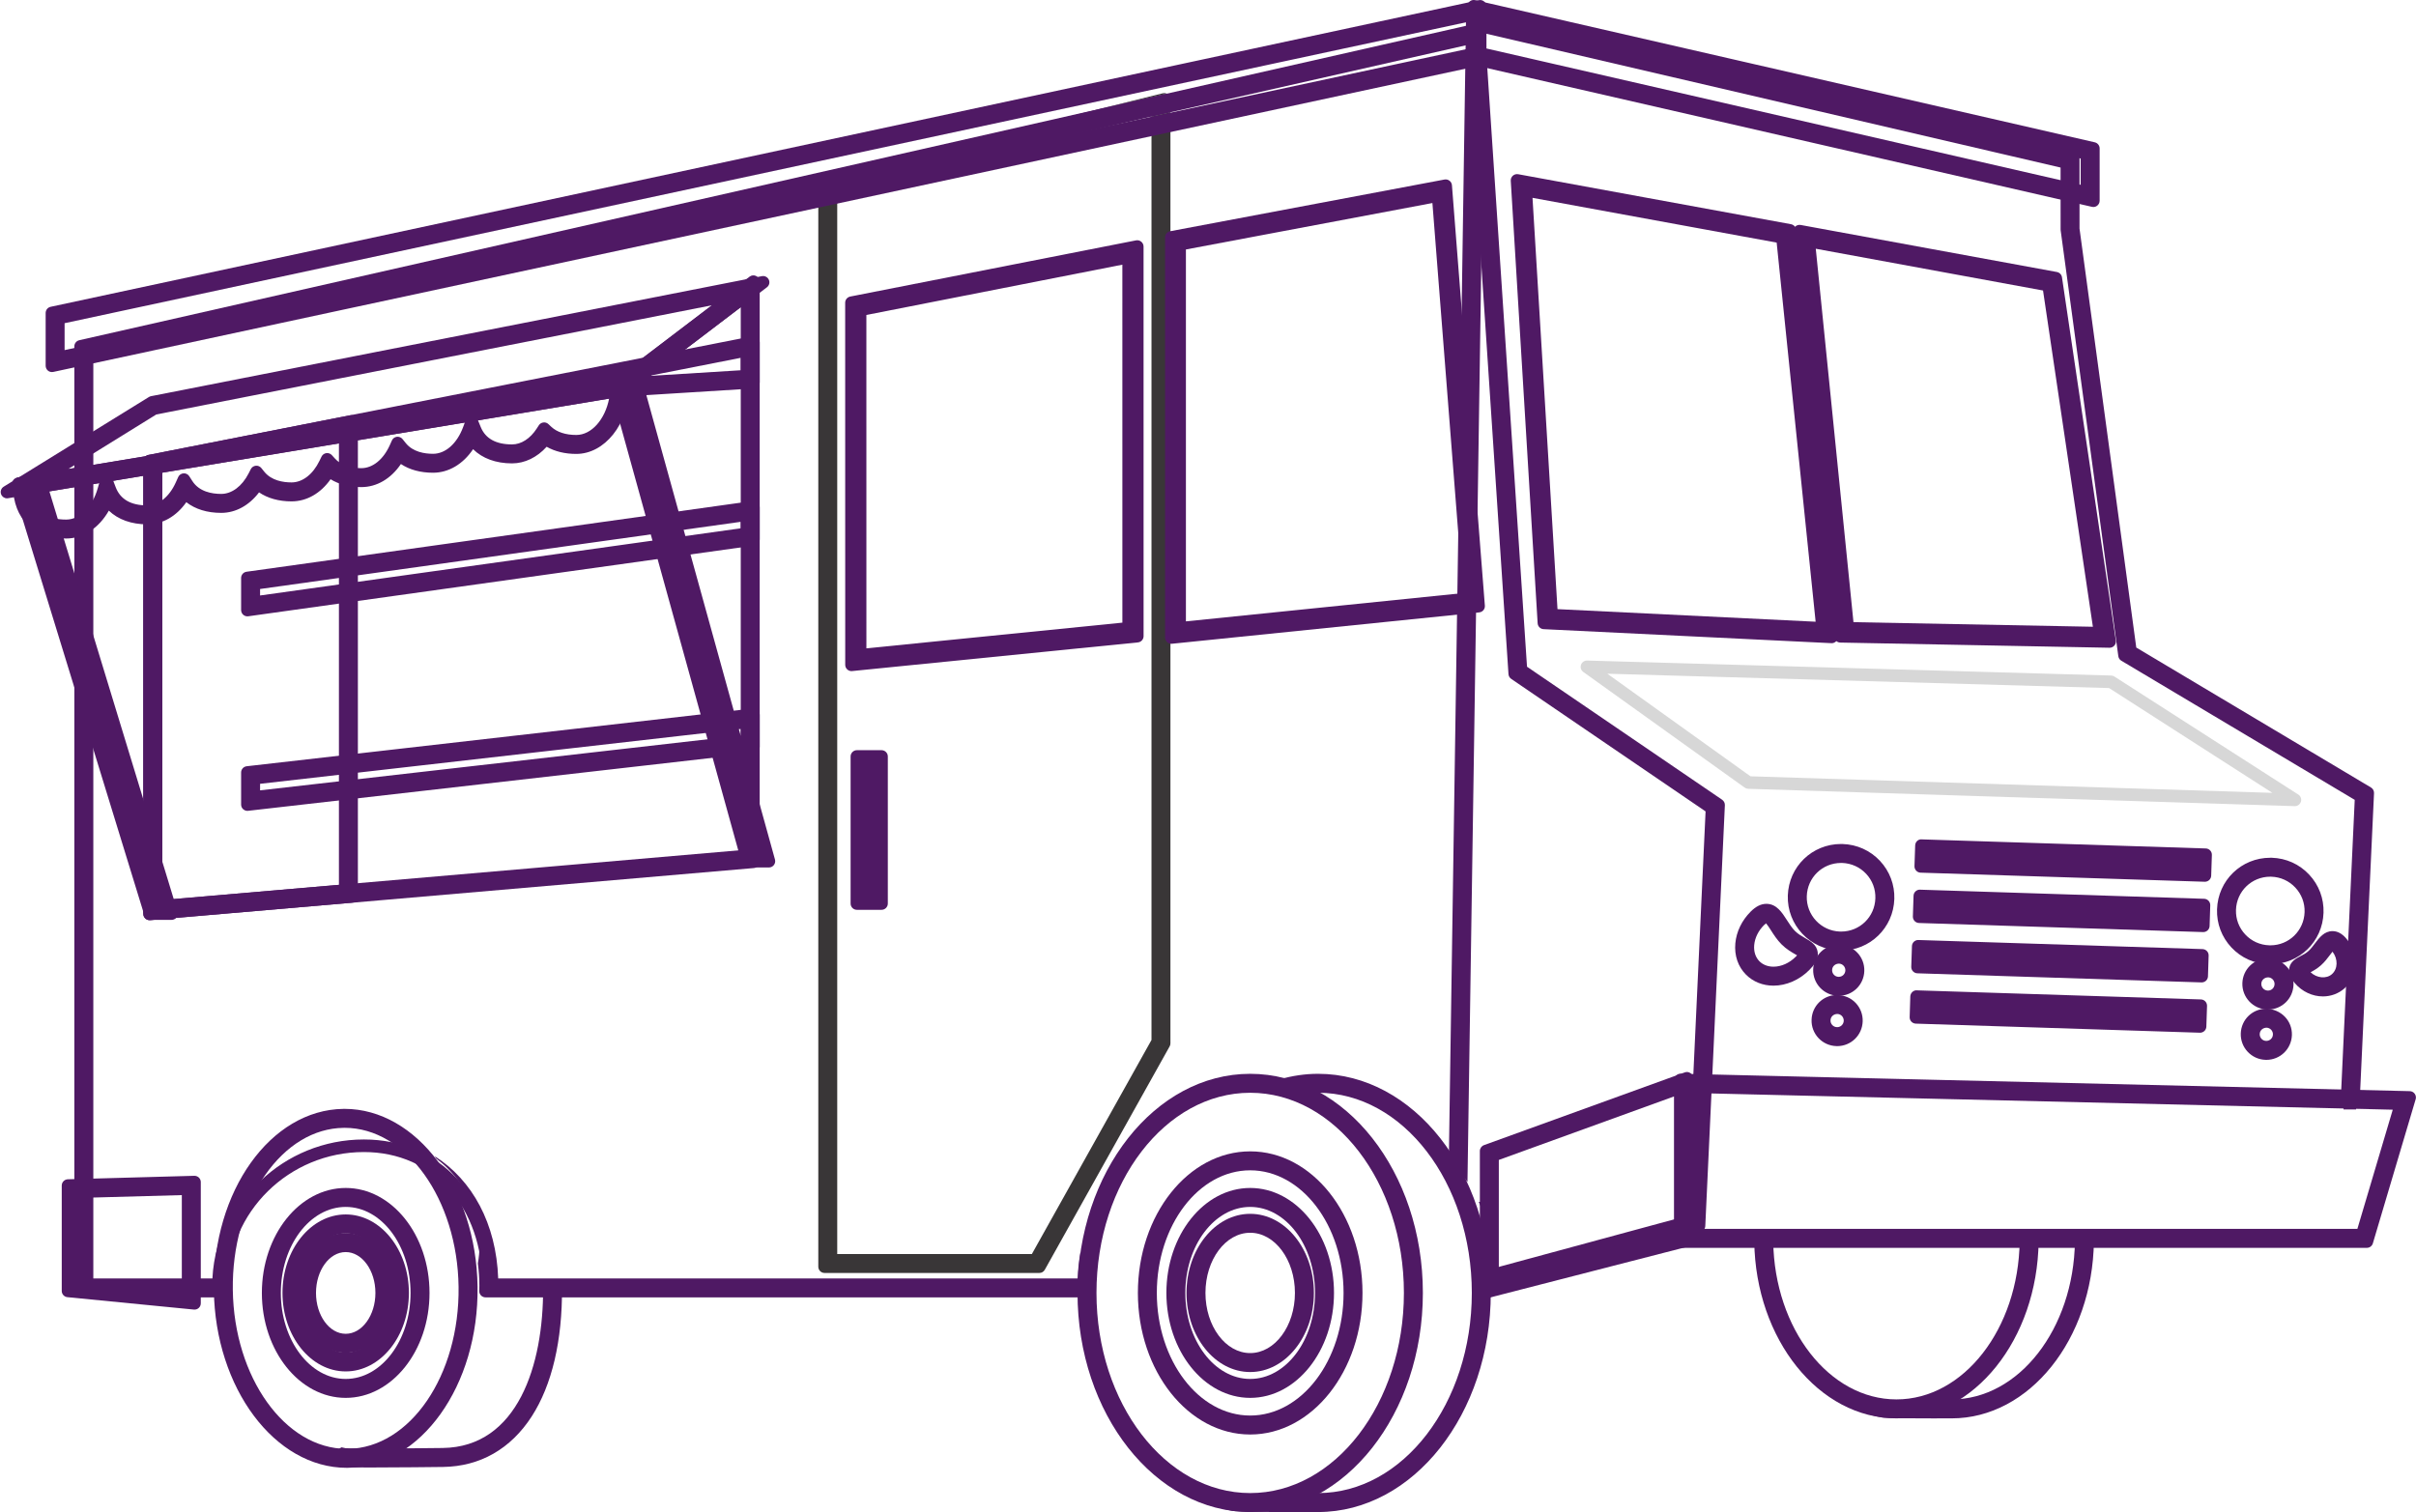 <?xml version="1.0" encoding="UTF-8" standalone="no"?><svg xmlns="http://www.w3.org/2000/svg" xmlns:xlink="http://www.w3.org/1999/xlink" fill="#000000" height="240.5" preserveAspectRatio="xMidYMid meet" version="1" viewBox="20.5 64.6 384.1 240.5" width="384.1" zoomAndPan="magnify"><g><g id="change1_1"><path d="M 230.055 235.871 C 228.223 235.871 226.434 236.109 224.703 236.555 C 225.82 236.93 226.891 237.418 227.898 238.004 C 228.609 237.922 229.328 237.871 230.055 237.871 C 243.809 237.871 255 252.379 255 270.207 C 255 288.039 243.809 302.543 230.055 302.543 L 226.379 302.551 C 225.273 303.352 224.066 304.031 222.699 304.539 C 223.73 304.547 224.922 304.551 226.34 304.551 L 230.055 304.543 C 244.914 304.543 257 289.141 257 270.207 C 257 251.273 244.914 235.871 230.055 235.871" fill="#4f1964"/></g><g id="change1_2"><path d="M 230.055 235.363 C 227.965 235.363 225.93 235.676 223.969 236.238 C 225.875 236.656 227.66 237.406 229.285 238.406 C 229.539 238.395 229.797 238.379 230.055 238.379 C 243.531 238.379 254.492 252.656 254.492 270.207 C 254.492 287.758 243.531 302.035 230.055 302.035 L 226.281 302.043 C 225.93 302.043 225.609 302.043 225.285 302.043 C 224.293 302.539 223.234 302.957 222.113 303.266 C 217.934 304.414 213.477 303.824 209.68 301.938 C 211.449 303.355 213.656 304.359 216.426 304.863 C 216.742 304.922 217.484 305.059 226.281 305.059 L 230.055 305.051 C 245.191 305.051 257.508 289.418 257.508 270.207 C 257.508 250.996 245.191 235.363 230.055 235.363" fill="#4f1964"/></g><g id="change1_3"><path d="M 219.258 237.871 C 205.504 237.871 194.312 252.379 194.312 270.207 C 194.312 288.039 205.504 302.543 219.258 302.543 C 233.012 302.543 244.203 288.039 244.203 270.207 C 244.203 252.379 233.012 237.871 219.258 237.871 Z M 219.258 304.543 C 204.402 304.543 192.312 289.141 192.312 270.207 C 192.312 251.273 204.402 235.871 219.258 235.871 C 234.113 235.871 246.203 251.273 246.203 270.207 C 246.203 289.141 234.113 304.543 219.258 304.543" fill="#4f1964"/></g><g id="change1_4"><path d="M 219.258 238.379 C 205.781 238.379 194.82 252.656 194.82 270.207 C 194.82 287.758 205.781 302.035 219.258 302.035 C 232.734 302.035 243.695 287.758 243.695 270.207 C 243.695 252.656 232.734 238.379 219.258 238.379 M 219.258 305.051 C 204.121 305.051 191.805 289.418 191.805 270.207 C 191.805 250.996 204.121 235.363 219.258 235.363 C 234.395 235.363 246.711 250.996 246.711 270.207 C 246.711 289.418 234.395 305.051 219.258 305.051" fill="#4f1964"/></g><g id="change1_5"><path d="M 219.258 250.203 C 210.793 250.203 203.91 259.176 203.91 270.207 C 203.91 281.238 210.793 290.215 219.258 290.215 C 227.723 290.215 234.605 281.238 234.605 270.207 C 234.605 259.176 227.723 250.203 219.258 250.203 Z M 219.258 292.215 C 209.691 292.215 201.91 282.344 201.91 270.207 C 201.91 258.074 209.691 248.203 219.258 248.203 C 228.824 248.203 236.605 258.074 236.605 270.207 C 236.605 282.344 228.824 292.215 219.258 292.215" fill="#4f1964"/></g><g id="change1_6"><path d="M 219.258 250.711 C 211.074 250.711 204.414 259.457 204.414 270.207 C 204.414 280.961 211.074 289.707 219.258 289.707 C 227.441 289.707 234.102 280.961 234.102 270.207 C 234.102 259.457 227.441 250.711 219.258 250.711 Z M 219.258 292.723 C 209.41 292.723 201.402 282.621 201.402 270.207 C 201.402 257.793 209.41 247.695 219.258 247.695 C 229.105 247.695 237.113 257.793 237.113 270.207 C 237.113 282.621 229.105 292.723 219.258 292.723" fill="#4f1964"/></g><g id="change1_7"><path d="M 219.258 256.023 C 213.293 256.023 208.438 262.387 208.438 270.207 C 208.438 278.027 213.293 284.391 219.258 284.391 C 225.223 284.391 230.074 278.027 230.074 270.207 C 230.074 262.387 225.223 256.023 219.258 256.023 Z M 219.258 286.391 C 212.188 286.391 206.438 279.133 206.438 270.207 C 206.438 261.285 212.188 254.023 219.258 254.023 C 226.324 254.023 232.074 261.285 232.074 270.207 C 232.074 279.133 226.324 286.391 219.258 286.391" fill="#4f1964"/></g><g id="change1_8"><path d="M 219.258 256.531 C 213.574 256.531 208.945 262.668 208.945 270.207 C 208.945 277.75 213.574 283.887 219.258 283.887 C 224.941 283.887 229.566 277.75 229.566 270.207 C 229.566 262.668 224.941 256.531 219.258 256.531 Z M 219.258 286.898 C 211.91 286.898 205.934 279.41 205.934 270.207 C 205.934 261.004 211.91 253.516 219.258 253.516 C 226.605 253.516 232.582 261.004 232.582 270.207 C 232.582 279.41 226.605 286.898 219.258 286.898" fill="#4f1964"/></g><g id="change1_9"><path d="M 219.258 260.133 C 215.059 260.133 211.641 264.652 211.641 270.207 C 211.641 275.762 215.059 280.281 219.258 280.281 C 223.461 280.281 226.879 275.762 226.879 270.207 C 226.879 264.652 223.461 260.133 219.258 260.133 Z M 219.258 282.281 C 213.953 282.281 209.641 276.867 209.641 270.207 C 209.641 263.551 213.953 258.133 219.258 258.133 C 224.562 258.133 228.879 263.551 228.879 270.207 C 228.879 276.867 224.562 282.281 219.258 282.281" fill="#4f1964"/></g><g id="change1_10"><path d="M 219.258 260.641 C 215.336 260.641 212.145 264.934 212.145 270.207 C 212.145 275.484 215.336 279.773 219.258 279.773 C 223.18 279.773 226.371 275.484 226.371 270.207 C 226.371 264.934 223.18 260.641 219.258 260.641 Z M 219.258 282.789 C 213.676 282.789 209.133 277.145 209.133 270.207 C 209.133 263.27 213.676 257.629 219.258 257.629 C 224.844 257.629 229.387 263.27 229.387 270.207 C 229.387 277.145 224.844 282.789 219.258 282.789" fill="#4f1964"/></g><g id="change1_11"><path d="M 350.883 262.027 C 350.676 276.199 341.742 287.648 330.785 287.648 L 327.734 287.652 L 327.238 287.652 C 326.773 287.809 326.301 287.945 325.816 288.062 C 324.039 288.691 322.141 289.055 320.168 289.055 C 319.129 289.055 318.113 288.941 317.121 288.762 C 317.918 289.078 318.785 289.328 319.738 289.504 C 319.969 289.543 320.586 289.652 327.734 289.652 L 330.785 289.648 C 342.844 289.648 352.672 277.305 352.883 262.027 L 350.883 262.027" fill="#4f1964"/></g><g id="change1_12"><path d="M 350.375 262.027 C 350.172 275.922 341.465 287.141 330.781 287.141 L 328.586 287.145 C 327.715 287.523 326.805 287.812 325.871 288.043 C 324.074 288.684 322.16 289.055 320.168 289.055 C 318.398 289.055 316.684 288.777 315.066 288.266 C 316.344 289.082 317.852 289.676 319.645 290 C 319.934 290.055 320.535 290.16 327.707 290.16 L 327.711 290.16 L 330.785 290.156 C 343.121 290.156 353.18 277.582 353.391 262.027 L 350.375 262.027" fill="#4f1964"/></g><g id="change1_13"><path d="M 342.098 262.027 C 341.895 276.199 332.961 287.648 322 287.648 C 311.043 287.648 302.109 276.199 301.902 262.027 L 299.902 262.027 C 300.113 277.305 309.941 289.648 322 289.648 C 334.059 289.648 343.887 277.305 344.098 262.027 L 342.098 262.027" fill="#4f1964"/></g><g id="change1_14"><path d="M 341.59 262.027 C 341.387 275.922 332.68 287.141 322 287.141 C 311.32 287.141 302.613 275.922 302.41 262.027 L 299.395 262.027 C 299.605 277.582 309.664 290.156 322 290.156 C 334.34 290.156 344.395 277.582 344.605 262.027 L 341.59 262.027" fill="#4f1964"/></g><g id="change1_15"><path d="M 107.34 269.402 C 107.395 276.852 106.047 283.191 103.418 287.746 C 100.535 292.734 96.324 295.301 90.895 295.371 C 90.309 295.383 85.703 295.438 81.609 295.453 C 79.906 296.418 78.035 297.094 76.055 297.434 C 76.68 297.445 77.703 297.461 79.43 297.461 C 83.887 297.461 90.23 297.383 90.922 297.371 C 97.02 297.293 101.938 294.309 105.148 288.746 C 107.953 283.891 109.395 277.203 109.34 269.402 L 107.34 269.402" fill="#4f1964"/></g><g id="change1_16"><path d="M 106.84 269.402 C 106.922 281.672 102.789 294.711 90.891 294.867 C 89.609 294.883 83.547 294.949 79.414 294.949 C 76.035 294.949 75.488 294.906 75.426 294.898 C 75.203 294.863 75.012 294.801 74.801 294.758 C 73.57 295.523 72.25 296.156 70.844 296.602 C 72.031 297.191 73.391 297.629 74.953 297.879 C 75.152 297.906 75.527 297.969 79.414 297.969 C 83.551 297.969 89.551 297.898 90.93 297.883 C 96.82 297.805 101.699 295.02 105.043 289.832 C 108.254 284.848 109.906 277.785 109.848 269.402 L 106.84 269.402" fill="#4f1964"/></g><g id="change1_17"><path d="M 75.293 243.449 L 75.113 243.449 C 70.25 243.512 65.688 246.238 62.27 251.121 C 58.781 256.102 56.914 262.711 57.004 269.723 C 57.195 283.941 65.547 295.512 75.629 295.512 L 75.801 295.512 C 85.977 295.375 94.102 283.59 93.914 269.234 C 93.727 255.016 85.371 243.449 75.293 243.449 Z M 75.629 297.512 C 64.461 297.512 55.207 285.059 55.004 269.75 C 54.906 262.32 56.906 255.297 60.633 249.973 C 64.43 244.551 69.562 241.52 75.09 241.449 L 75.293 241.449 C 86.461 241.449 95.711 253.902 95.914 269.211 C 96.117 284.664 87.105 297.359 75.828 297.512 L 75.629 297.512" fill="#4f1964"/></g><g id="change1_18"><path d="M 75.293 243.953 L 75.113 243.957 C 70.402 244.02 65.969 246.691 62.641 251.48 C 59.242 256.371 57.422 262.852 57.512 269.715 C 57.699 283.66 65.824 295.004 75.629 295.004 L 75.805 295.004 C 85.691 294.871 93.59 283.316 93.406 269.242 C 93.223 255.301 85.098 243.957 75.293 243.953 Z M 75.629 298.02 C 64.184 298.02 54.707 285.34 54.5 269.758 C 54.289 254.02 63.523 241.094 75.082 240.941 L 75.281 240.938 C 86.734 240.938 96.215 253.617 96.422 269.203 C 96.629 284.938 87.395 297.863 75.836 298.016 L 75.641 298.02 L 75.629 298.02" fill="#4f1964"/></g><g id="change1_19"><path d="M 348.598 101.008 L 348.609 101.141 L 357.742 168.633 C 357.781 168.934 357.961 169.203 358.223 169.355 L 395.379 191.52 L 393.078 241.027 L 395.078 241.027 L 397.406 191.016 C 397.422 190.645 397.234 190.297 396.918 190.109 L 359.66 167.887 L 350.598 100.941 L 350.598 90.051 C 350.598 89.586 350.277 89.18 349.824 89.074 L 255.301 67.043 C 255.004 66.973 254.695 67.039 254.457 67.227 C 254.219 67.414 254.078 67.699 254.074 68 L 251.312 251.062 C 252.035 251.793 252.691 252.59 253.277 253.434 L 256.055 69.27 L 348.598 90.844 L 348.598 101.008" fill="#4f1964"/></g><g id="change1_20"><path d="M 256.668 255.73 L 255.598 255.73 C 256.02 256.695 256.344 257.703 256.582 258.746 L 256.668 258.746 L 256.668 255.73" fill="#4f1964"/></g><g id="change1_21"><path d="M 392.602 240.277 L 395.621 240.277 L 397.926 190.734 C 397.941 190.363 397.758 190.02 397.438 189.828 L 360.129 167.578 L 351.105 100.941 L 351.105 89.645 C 351.105 89.184 350.785 88.777 350.336 88.672 L 254.805 66.406 C 254.508 66.336 254.199 66.402 253.961 66.59 C 253.723 66.777 253.582 67.062 253.574 67.363 L 250.832 249.336 C 251.949 250.285 252.945 251.375 253.801 252.574 L 256.551 69.906 L 348.094 91.246 L 348.098 101.074 L 348.105 101.211 L 357.273 168.941 C 357.312 169.246 357.488 169.512 357.75 169.668 L 394.859 191.797 L 392.602 240.277" fill="#4f1964"/></g><g id="change2_1"><path d="M 385.348 192.797 L 385.316 192.797 L 298.426 190.039 C 298.23 190.035 298.035 189.969 297.875 189.852 L 272.211 171.457 C 271.855 171.199 271.707 170.742 271.848 170.324 C 271.988 169.91 272.367 169.645 272.824 169.645 L 356.145 172.027 C 356.328 172.035 356.504 172.09 356.656 172.188 L 385.887 190.953 C 386.266 191.195 386.438 191.664 386.305 192.094 C 386.172 192.512 385.785 192.797 385.348 192.797 M 276.035 171.738 L 298.793 188.051 L 381.762 190.684 L 355.809 174.02 L 276.035 171.738" fill="#d7d7d7"/></g><g id="change1_22"><path d="M 293.766 192.035 L 262.777 170.906 L 256.07 69.848 C 256.051 69.555 255.906 69.285 255.672 69.109 C 255.438 68.938 255.137 68.875 254.852 68.938 L 33.609 119.109 C 33.152 119.215 32.828 119.617 32.828 120.086 L 32.828 269.406 C 32.828 269.961 33.277 270.406 33.828 270.406 L 55.754 270.406 C 56.305 270.406 56.754 269.961 56.754 269.406 L 56.75 269.066 C 56.75 257.34 66.441 247.805 78.352 247.805 C 89.461 247.805 97.219 256.547 97.219 269.066 L 97.203 269.398 C 97.203 269.664 97.305 269.922 97.496 270.113 C 97.684 270.301 97.938 270.406 98.203 270.406 L 192.086 270.406 C 192.016 269.789 191.977 269.164 191.977 268.527 L 191.98 268.406 L 99.211 268.406 C 98.941 255.062 90.441 245.805 78.352 245.805 C 65.562 245.805 55.113 255.883 54.758 268.406 L 34.828 268.406 L 34.828 120.887 L 254.152 71.145 L 260.812 171.523 C 260.832 171.832 260.992 172.109 261.246 172.285 L 292.18 193.375 L 289.156 258.359 L 256.648 267.172 C 256.746 267.836 256.812 268.512 256.832 269.191 L 290.383 260.098 C 290.801 259.984 291.098 259.613 291.121 259.18 L 294.203 192.91 C 294.219 192.562 294.055 192.23 293.766 192.035" fill="#4f1964"/></g><g id="change1_23"><path d="M 192.57 264.121 C 192.469 264.016 192.363 263.902 192.262 263.793 C 192.027 265.137 191.879 266.508 191.828 267.902 L 99.703 267.902 C 99.395 259.195 95.594 252.262 89.617 248.469 C 89.695 248.582 89.754 248.707 89.828 248.82 C 90.465 249.305 91.082 249.809 91.648 250.379 C 94.891 253.617 96.734 258.066 96.734 262.652 C 96.734 263.617 96.633 264.578 96.473 265.523 C 96.621 266.656 96.711 267.824 96.711 269.039 L 96.691 269.891 C 96.684 270.16 96.785 270.422 96.973 270.613 C 97.164 270.809 97.422 270.914 97.691 270.914 L 192.164 270.914 C 192.055 270.133 191.977 269.34 191.977 268.527 C 191.977 267.008 192.188 265.531 192.57 264.121" fill="#4f1964"/></g><g id="change1_24"><path d="M 294.285 191.777 L 263.266 170.625 L 256.539 69.219 C 256.52 68.926 256.371 68.656 256.137 68.484 C 255.902 68.309 255.605 68.246 255.32 68.309 L 33.102 118.703 C 32.645 118.809 32.32 119.215 32.32 119.68 L 32.32 269.914 C 32.32 270.469 32.77 270.914 33.32 270.914 L 56.266 270.914 C 56.531 270.914 56.789 270.809 56.977 270.617 L 57.141 270.371 C 56.746 268.938 56.516 267.445 56.516 265.902 C 56.516 265.207 56.574 264.523 56.656 263.848 C 56.574 263.168 56.516 262.477 56.516 261.777 C 56.516 260.598 56.641 259.445 56.871 258.324 C 55.367 261.23 54.441 264.469 54.27 267.902 L 35.336 267.902 L 35.336 121.289 L 253.688 71.773 L 260.305 171.559 L 260.32 171.805 C 260.344 172.109 260.504 172.391 260.758 172.562 L 291.656 193.633 L 288.664 257.965 L 256.566 266.668 C 256.746 267.652 256.859 268.664 256.859 269.695 L 256.855 269.715 L 290.871 260.492 C 291.289 260.379 291.59 260.008 291.609 259.574 L 294.723 192.648 C 294.738 192.305 294.57 191.973 294.285 191.777" fill="#4f1964"/></g><g id="change1_25"><path d="M 32.824 268.52 L 49.914 270.199 L 49.914 254.133 L 32.824 254.602 Z M 50.914 272.301 L 50.816 272.297 L 31.727 270.422 C 31.215 270.371 30.824 269.941 30.824 269.43 L 30.824 253.629 C 30.824 253.086 31.254 252.645 31.797 252.629 L 50.887 252.105 C 51.156 252.117 51.418 252.199 51.613 252.387 C 51.805 252.574 51.914 252.836 51.914 253.105 L 51.914 271.301 C 51.914 271.582 51.797 271.852 51.586 272.043 C 51.402 272.211 51.164 272.301 50.914 272.301" fill="#4f1964"/></g><g id="change1_26"><path d="M 33.332 268.062 L 49.406 269.641 L 49.406 254.652 L 33.332 255.094 Z M 51.422 272.859 L 51.324 272.855 L 31.219 270.883 C 30.707 270.836 30.316 270.402 30.316 269.891 L 30.316 253.137 C 30.316 252.594 30.746 252.148 31.289 252.137 L 51.395 251.582 C 51.668 251.578 51.926 251.68 52.121 251.867 C 52.312 252.055 52.422 252.312 52.422 252.582 L 52.422 271.859 C 52.422 272.141 52.305 272.41 52.094 272.602 C 51.91 272.77 51.668 272.859 51.422 272.859" fill="#4f1964"/></g><g id="change1_27"><path d="M 287.18 260.684 L 258.277 268.117 L 258.277 248.699 L 287.18 238.227 Z M 288.754 235.98 C 288.488 235.797 288.148 235.75 287.84 235.859 L 256.938 247.059 C 256.543 247.203 256.277 247.578 256.277 248 L 256.277 265.387 C 256.645 266.77 256.859 268.211 256.859 269.695 C 256.859 269.895 256.836 270.09 256.828 270.285 C 256.969 270.355 257.121 270.406 257.277 270.406 L 257.527 270.379 L 288.43 262.43 C 288.871 262.316 289.18 261.918 289.18 261.461 L 289.18 236.801 C 289.18 236.477 289.023 236.168 288.754 235.98" fill="#4f1964"/></g><g id="change1_28"><path d="M 286.672 260.293 L 258.785 267.465 L 258.785 249.059 L 286.672 238.949 Z M 289.262 235.258 C 288.996 235.07 288.652 235.023 288.348 235.137 L 256.43 246.703 C 256.035 246.848 255.77 247.223 255.77 247.645 L 255.77 263.781 C 256.461 265.637 256.859 267.625 256.859 269.695 C 256.859 270.152 256.824 270.605 256.785 271.059 L 257.02 271.031 L 288.938 262.82 C 289.379 262.707 289.688 262.309 289.688 261.852 L 289.688 236.078 C 289.688 235.75 289.527 235.445 289.262 235.258" fill="#4f1964"/></g><g id="change1_29"><path d="M 314.586 164.172 L 353.98 164.93 L 345.871 110.246 L 308.445 103.371 Z M 355.141 166.949 L 355.121 166.949 L 313.66 166.152 C 313.152 166.145 312.734 165.758 312.684 165.254 L 306.324 102.246 C 306.293 101.934 306.41 101.625 306.641 101.41 C 306.871 101.199 307.191 101.109 307.5 101.164 L 346.938 108.406 C 347.359 108.484 347.684 108.82 347.746 109.242 L 356.133 165.805 C 356.176 166.094 356.086 166.391 355.895 166.609 C 355.703 166.828 355.43 166.949 355.141 166.949" fill="#4f1964"/></g><g id="change1_30"><path d="M 315.168 163.539 L 353.23 164.27 L 345.305 110.797 L 309.176 104.156 Z M 355.891 167.609 L 355.871 167.609 L 313.074 166.785 C 312.57 166.777 312.148 166.391 312.102 165.887 L 311.988 164.75 L 305.598 101.461 C 305.566 101.145 305.684 100.836 305.914 100.621 C 306.145 100.41 306.465 100.32 306.773 100.375 L 347.508 107.855 C 347.926 107.934 348.254 108.27 348.316 108.691 L 356.879 166.465 C 356.922 166.754 356.836 167.051 356.641 167.27 C 356.449 167.484 356.176 167.609 355.891 167.609" fill="#4f1964"/></g><g id="change1_31"><path d="M 267.508 162.086 L 309.871 164.145 L 303.547 102.633 L 263.449 95.281 Z M 310.984 166.199 L 310.934 166.199 L 266.516 164.039 C 266.008 164.012 265.598 163.609 265.566 163.102 L 261.375 94.129 C 261.355 93.82 261.48 93.523 261.711 93.32 C 261.938 93.113 262.25 93.027 262.555 93.086 L 304.645 100.801 C 305.082 100.883 305.414 101.238 305.461 101.684 L 311.98 165.098 C 312.008 165.391 311.91 165.68 311.711 165.891 C 311.52 166.09 311.258 166.199 310.984 166.199" fill="#4f1964"/></g><g id="change1_32"><path d="M 268.113 161.469 L 309.152 163.469 L 302.957 103.18 L 264.141 96.062 Z M 311.703 166.883 L 311.652 166.879 L 265.906 164.652 C 265.398 164.629 264.988 164.223 264.957 163.715 L 260.684 93.348 C 260.664 93.039 260.789 92.742 261.02 92.539 C 261.25 92.336 261.559 92.25 261.863 92.305 L 305.234 100.254 C 305.672 100.336 306.004 100.691 306.051 101.137 L 306.148 102.098 L 312.695 165.777 C 312.727 166.066 312.629 166.355 312.43 166.566 C 312.238 166.77 311.977 166.883 311.703 166.883" fill="#4f1964"/></g><g id="change1_33"><path d="M 256.301 72.711 L 351.797 94.629 L 351.797 89.402 L 256.301 67.488 Z M 352.797 96.883 L 352.574 96.855 L 255.078 74.48 C 254.625 74.379 254.301 73.973 254.301 73.508 L 254.301 66.23 C 254.301 65.93 254.441 65.641 254.68 65.449 C 254.918 65.262 255.23 65.191 255.527 65.258 L 353.02 87.633 C 353.477 87.738 353.797 88.141 353.797 88.605 L 353.797 95.883 C 353.797 96.188 353.656 96.477 353.418 96.664 C 353.242 96.809 353.02 96.883 352.797 96.883" fill="#4f1964"/></g><g id="change1_34"><path d="M 256.809 72.309 L 351.289 93.988 L 351.289 89.809 L 256.809 68.125 Z M 353.305 97.52 L 353.082 97.492 L 254.57 74.887 C 254.117 74.781 253.797 74.379 253.797 73.91 L 253.797 65.598 C 253.797 65.289 253.934 65.004 254.172 64.812 C 254.41 64.625 254.723 64.555 255.02 64.621 L 353.527 87.23 C 353.98 87.336 354.305 87.738 354.305 88.203 L 354.305 96.52 C 354.305 96.824 354.164 97.113 353.926 97.301 C 353.75 97.445 353.527 97.52 353.305 97.52" fill="#4f1964"/></g><g id="change1_35"><path d="M 45.789 139.164 L 45.789 208.285 L 138.77 200.262 L 138.77 120.887 Z M 44.789 210.375 C 44.539 210.375 44.301 210.281 44.113 210.113 C 43.906 209.922 43.789 209.656 43.789 209.375 L 43.789 138.344 C 43.789 137.863 44.129 137.453 44.598 137.359 L 139.578 118.688 C 139.871 118.633 140.176 118.711 140.406 118.898 C 140.637 119.09 140.77 119.371 140.77 119.672 L 140.77 201.18 C 140.77 201.699 140.375 202.133 139.855 202.176 L 44.875 210.371 L 44.789 210.375" fill="#4f1964"/></g><g id="change1_36"><path d="M 46.297 139.582 L 46.297 207.73 L 138.266 199.797 L 138.266 121.504 Z M 44.281 210.93 C 44.031 210.93 43.793 210.836 43.605 210.664 C 43.402 210.477 43.281 210.207 43.281 209.93 L 43.281 137.926 C 43.281 137.449 43.621 137.035 44.09 136.945 L 140.086 118.074 C 140.379 118.016 140.684 118.094 140.914 118.281 C 141.145 118.473 141.277 118.758 141.277 119.055 L 141.277 201.645 C 141.277 202.164 140.883 202.598 140.363 202.641 L 44.367 210.926 L 44.281 210.93" fill="#4f1964"/></g><g id="change1_37"><path d="M 45.789 139.164 L 45.789 208.285 L 74.891 205.773 L 74.891 133.445 Z M 44.789 210.375 C 44.539 210.375 44.301 210.281 44.113 210.113 C 43.906 209.922 43.789 209.656 43.789 209.375 L 43.789 138.344 C 43.789 137.863 44.129 137.453 44.598 137.359 L 75.699 131.246 C 75.988 131.188 76.293 131.266 76.527 131.457 C 76.758 131.645 76.891 131.93 76.891 132.227 L 76.891 206.691 C 76.891 207.211 76.492 207.645 75.977 207.688 L 44.875 210.371 L 44.789 210.375" fill="#4f1964"/></g><g id="change1_38"><path d="M 46.297 139.582 L 46.297 207.73 L 74.383 205.309 L 74.383 134.062 Z M 44.281 210.93 C 44.031 210.93 43.793 210.836 43.605 210.664 C 43.402 210.477 43.281 210.207 43.281 209.93 L 43.281 137.926 C 43.281 137.449 43.621 137.035 44.09 136.945 L 76.207 130.629 C 76.496 130.57 76.801 130.648 77.031 130.84 C 77.266 131.027 77.398 131.312 77.398 131.609 L 77.398 207.156 C 77.398 207.676 77 208.109 76.484 208.152 L 44.367 210.926 L 44.281 210.93" fill="#4f1964"/></g><g id="change1_39"><path d="M 61.34 157.824 L 61.34 159.883 L 138.77 149.055 L 138.77 146.996 Z M 60.34 162.031 C 60.098 162.031 59.867 161.945 59.684 161.785 C 59.465 161.598 59.34 161.32 59.34 161.031 L 59.34 156.953 C 59.34 156.457 59.707 156.035 60.199 155.965 L 139.633 144.859 C 139.922 144.812 140.211 144.902 140.426 145.094 C 140.645 145.285 140.77 145.559 140.77 145.848 L 140.77 149.926 C 140.77 150.422 140.402 150.844 139.91 150.914 L 60.477 162.02 L 60.34 162.031" fill="#4f1964"/></g><g id="change1_40"><path d="M 61.848 158.266 L 61.848 159.297 L 138.266 148.613 L 138.266 147.582 Z M 59.832 162.613 C 59.594 162.613 59.359 162.527 59.176 162.367 C 58.957 162.18 58.832 161.902 58.832 161.613 L 58.832 156.516 C 58.832 156.016 59.199 155.594 59.691 155.523 L 60.129 155.461 L 140.141 144.273 C 140.43 144.23 140.719 144.32 140.934 144.512 C 141.152 144.699 141.277 144.977 141.277 145.266 L 141.277 150.363 C 141.277 150.863 140.91 151.285 140.414 151.355 L 139.98 151.414 L 59.969 162.605 L 59.832 162.613" fill="#4f1964"/></g><g id="change1_41"><path d="M 61.34 188.797 L 61.34 190.855 L 138.77 182.016 L 138.77 179.953 Z M 60.34 192.977 C 60.094 192.977 59.859 192.887 59.672 192.723 C 59.461 192.531 59.34 192.262 59.34 191.977 L 59.34 187.902 C 59.34 187.395 59.719 186.969 60.227 186.91 L 139.656 177.84 C 139.941 177.805 140.223 177.898 140.438 178.086 C 140.648 178.277 140.77 178.547 140.77 178.832 L 140.77 182.906 C 140.77 183.418 140.391 183.844 139.883 183.902 L 60.453 192.969 L 60.34 192.977" fill="#4f1964"/></g><g id="change1_42"><path d="M 61.848 189.246 L 61.848 190.285 L 138.266 181.562 L 138.266 180.523 Z M 59.832 193.547 C 59.586 193.547 59.352 193.453 59.164 193.289 C 58.953 193.102 58.832 192.828 58.832 192.547 L 58.832 187.449 C 58.832 186.941 59.215 186.512 59.719 186.453 L 60.168 186.402 L 140.164 177.27 C 140.445 177.238 140.73 177.328 140.945 177.52 C 141.156 177.707 141.277 177.98 141.277 178.266 L 141.277 183.359 C 141.277 183.867 140.898 184.297 140.395 184.352 L 139.941 184.406 L 59.945 193.539 L 59.832 193.547" fill="#4f1964"/></g><g id="change3_1"><path d="M 185.734 267.035 L 151.594 267.035 C 151.039 267.035 150.594 266.586 150.594 266.035 L 150.594 95.152 L 196.219 84.805 L 153.605 95.363 L 153.605 264.02 L 184.551 264.02 L 203.566 229.984 L 203.566 83.141 L 206.578 82.453 L 206.578 230.512 C 206.578 230.684 206.535 230.852 206.453 231 L 186.605 266.52 C 186.43 266.84 186.098 267.035 185.734 267.035 M 195.523 81.871 L 205.34 79.438 C 205.418 79.418 205.5 79.406 205.578 79.406 C 205.723 79.406 205.859 79.438 205.988 79.496 L 195.523 81.871" fill="#393637"/></g><g id="change4_1"><path d="M 150.594 95.152 L 150.594 93.789 C 150.594 93.328 150.906 92.93 151.352 92.816 L 195.523 81.871 L 205.988 79.496 C 206.062 79.527 206.133 79.57 206.195 79.621 C 206.438 79.812 206.578 80.102 206.578 80.406 L 206.578 82.453 L 203.566 83.141 L 203.566 82.984 L 196.219 84.805 L 150.594 95.152" fill="#4f1964"/></g><g id="change1_43"><path d="M 30.266 115.586 L 30.266 120.902 L 254.301 72.785 L 254.301 67.469 Z M 29.266 123.141 C 29.039 123.141 28.816 123.062 28.637 122.918 C 28.402 122.727 28.266 122.441 28.266 122.141 L 28.266 114.777 C 28.266 114.309 28.594 113.898 29.055 113.801 L 255.094 65.254 C 255.391 65.195 255.695 65.266 255.93 65.453 C 256.164 65.645 256.301 65.93 256.301 66.23 L 256.301 73.594 C 256.301 74.062 255.973 74.473 255.512 74.57 L 29.473 123.117 L 29.266 123.141" fill="#4f1964"/></g><g id="change1_44"><path d="M 30.77 115.996 L 30.77 120.273 L 253.797 72.375 L 253.797 68.098 Z M 28.758 123.766 C 28.531 123.766 28.309 123.691 28.129 123.547 C 27.895 123.355 27.758 123.07 27.758 122.766 L 27.758 114.371 C 27.758 113.898 28.086 113.492 28.547 113.391 L 255.602 64.629 C 255.895 64.562 256.203 64.637 256.438 64.828 C 256.672 65.016 256.809 65.305 256.809 65.605 L 256.809 74.004 C 256.809 74.473 256.48 74.883 256.02 74.98 L 28.969 123.746 L 28.758 123.766" fill="#4f1964"/></g><g id="change1_45"><path d="M 157.551 114.125 L 157.559 168.461 L 199.625 164.238 L 199.617 105.855 Z M 156.559 170.566 C 156.312 170.566 156.074 170.477 155.887 170.309 C 155.68 170.117 155.559 169.848 155.559 169.566 L 155.551 113.305 C 155.551 112.824 155.891 112.414 156.359 112.32 L 200.426 103.66 C 200.719 103.602 201.023 103.68 201.254 103.867 C 201.484 104.059 201.617 104.344 201.617 104.641 L 201.625 165.141 C 201.625 165.656 201.234 166.086 200.727 166.137 L 156.66 170.562 L 156.559 170.566" fill="#4f1964"/></g><g id="change1_46"><path d="M 158.238 114.688 L 158.242 167.703 L 198.938 163.617 L 198.934 106.688 Z M 155.875 171.324 C 155.629 171.324 155.387 171.23 155.203 171.062 C 154.992 170.875 154.875 170.605 154.875 170.324 L 154.867 112.738 C 154.867 112.262 155.207 111.852 155.676 111.758 L 201.109 102.824 C 201.406 102.766 201.707 102.844 201.938 103.035 C 202.172 103.227 202.305 103.508 202.305 103.809 L 202.309 165.762 C 202.309 166.277 201.922 166.707 201.41 166.758 L 155.977 171.316 L 155.875 171.324" fill="#4f1964"/></g><g id="change1_47"><path d="M 208.383 103.727 L 208.383 164.141 L 253.793 159.508 L 248.824 96.105 Z M 207.383 166.25 C 207.137 166.25 206.898 166.16 206.711 165.992 C 206.504 165.805 206.383 165.531 206.383 165.25 L 206.383 102.898 C 206.383 102.418 206.727 102.004 207.195 101.914 L 249.551 93.934 C 249.828 93.879 250.117 93.945 250.344 94.121 C 250.57 94.293 250.711 94.555 250.734 94.836 L 255.863 160.324 C 255.906 160.863 255.508 161.34 254.969 161.395 L 207.484 166.246 L 207.383 166.25" fill="#4f1964"/></g><g id="change1_48"><path d="M 209.039 104.273 L 209.039 163.414 L 253.086 158.918 L 248.227 96.887 Z M 206.727 166.977 C 206.48 166.977 206.242 166.887 206.055 166.719 C 205.848 166.531 205.727 166.262 205.727 165.977 L 205.727 102.352 C 205.727 101.871 206.066 101.461 206.543 101.371 L 250.148 93.148 C 250.43 93.098 250.715 93.164 250.941 93.34 C 251.168 93.512 251.309 93.77 251.332 94.055 L 256.566 160.914 C 256.609 161.453 256.215 161.93 255.672 161.984 L 206.828 166.973 L 206.727 166.977" fill="#4f1964"/></g><g id="change1_49"><path d="M 289.18 260.531 L 395.66 260.531 L 401.582 240.582 L 289.18 237.898 Z M 396.406 262.531 L 288.18 262.531 C 287.629 262.531 287.18 262.086 287.18 261.531 L 287.18 236.871 C 287.18 236.602 287.289 236.348 287.48 236.156 C 287.676 235.969 287.941 235.863 288.203 235.871 L 402.938 238.613 C 403.246 238.621 403.539 238.773 403.723 239.023 C 403.902 239.273 403.961 239.598 403.871 239.895 L 397.363 261.816 C 397.238 262.238 396.848 262.531 396.406 262.531" fill="#4f1964"/></g><g id="change1_50"><path d="M 289.688 260.023 L 395.281 260.023 L 400.906 241.07 L 289.688 238.418 Z M 396.785 263.039 L 287.672 263.039 C 287.121 263.039 286.672 262.59 286.672 262.039 L 286.672 236.352 C 286.672 236.086 286.781 235.824 286.973 235.641 C 287.168 235.449 287.418 235.324 287.695 235.352 L 288.215 235.363 L 403.609 238.121 C 403.922 238.129 404.215 238.281 404.395 238.531 C 404.578 238.785 404.637 239.105 404.547 239.406 L 397.742 262.32 C 397.617 262.746 397.227 263.039 396.785 263.039" fill="#4f1964"/></g><g id="change1_51"><path d="M 327.426 200.918 L 369.582 202.266 L 369.594 201.984 L 327.434 200.637 Z M 370.551 204.301 L 370.52 204.297 L 326.359 202.883 C 326.094 202.875 325.844 202.762 325.664 202.566 C 325.48 202.375 325.383 202.117 325.395 201.852 L 325.469 199.57 C 325.484 199.02 325.941 198.559 326.496 198.605 L 370.656 200.016 C 370.922 200.023 371.172 200.141 371.355 200.332 C 371.535 200.527 371.633 200.785 371.625 201.051 L 371.551 203.332 C 371.531 203.871 371.09 204.301 370.551 204.301" fill="#4f1964"/></g><g id="change1_52"><path d="M 371.039 204.82 L 371.008 204.82 L 325.836 203.375 C 325.57 203.367 325.32 203.254 325.141 203.059 C 324.957 202.863 324.859 202.605 324.867 202.344 L 324.977 199.047 C 324.996 198.496 325.441 198.031 326.008 198.082 L 371.18 199.527 C 371.445 199.535 371.695 199.648 371.879 199.844 C 372.059 200.035 372.156 200.293 372.148 200.559 L 372.039 203.855 C 372.023 204.395 371.578 204.82 371.039 204.82" fill="#4f1964"/></g><g id="change1_53"><path d="M 327.168 208.922 L 369.328 210.27 L 369.336 209.988 L 327.176 208.637 Z M 370.293 212.305 L 370.262 212.301 L 326.105 210.887 C 325.551 210.867 325.117 210.406 325.137 209.855 L 325.211 207.574 C 325.219 207.309 325.332 207.059 325.523 206.875 C 325.719 206.695 325.98 206.59 326.242 206.605 L 370.398 208.02 C 370.949 208.039 371.383 208.5 371.367 209.051 L 371.293 211.336 C 371.285 211.602 371.172 211.852 370.98 212.031 C 370.793 212.207 370.547 212.305 370.293 212.305" fill="#4f1964"/></g><g id="change1_54"><path d="M 370.785 212.824 L 370.754 212.824 L 325.582 211.379 C 325.027 211.359 324.598 210.898 324.613 210.348 L 324.719 207.051 C 324.727 206.785 324.84 206.535 325.031 206.352 C 325.227 206.172 325.488 206.059 325.75 206.082 L 370.922 207.531 C 371.473 207.547 371.906 208.012 371.891 208.562 L 371.785 211.859 C 371.777 212.121 371.66 212.375 371.469 212.555 C 371.281 212.73 371.039 212.824 370.785 212.824" fill="#4f1964"/></g><g id="change1_55"><path d="M 326.91 216.922 L 369.07 218.273 L 369.078 217.988 L 326.922 216.641 Z M 370.039 220.305 L 370.004 220.305 L 325.848 218.891 C 325.297 218.871 324.863 218.41 324.883 217.859 L 324.953 215.578 C 324.961 215.312 325.074 215.059 325.27 214.879 C 325.461 214.695 325.719 214.578 325.984 214.609 L 370.145 216.023 C 370.406 216.031 370.66 216.145 370.84 216.34 C 371.02 216.531 371.117 216.789 371.109 217.055 L 371.035 219.34 C 371.02 219.879 370.574 220.305 370.039 220.305" fill="#4f1964"/></g><g id="change1_56"><path d="M 370.527 220.828 L 370.496 220.828 L 325.324 219.379 C 324.773 219.363 324.34 218.898 324.355 218.348 L 324.465 215.055 C 324.473 214.789 324.586 214.535 324.777 214.355 C 324.973 214.176 325.234 214.07 325.496 214.086 L 370.668 215.531 C 371.219 215.551 371.652 216.012 371.633 216.562 L 371.527 219.859 C 371.52 220.125 371.406 220.379 371.215 220.559 C 371.027 220.73 370.781 220.828 370.527 220.828" fill="#4f1964"/></g><g id="change1_57"><path d="M 326.656 224.926 L 368.812 226.273 L 368.824 225.992 L 326.664 224.641 Z M 369.781 228.309 L 369.75 228.305 L 325.594 226.891 C 325.039 226.875 324.605 226.414 324.625 225.859 L 324.695 223.578 C 324.707 223.312 324.82 223.062 325.012 222.883 C 325.207 222.699 325.465 222.59 325.73 222.613 L 369.887 224.027 C 370.152 224.035 370.402 224.148 370.586 224.344 C 370.766 224.535 370.863 224.793 370.855 225.059 L 370.781 227.34 C 370.762 227.879 370.32 228.309 369.781 228.309" fill="#4f1964"/></g><g id="change1_58"><path d="M 370.27 228.828 L 370.238 228.828 L 325.07 227.383 C 324.516 227.363 324.086 226.902 324.102 226.352 L 324.203 223.055 C 324.215 222.789 324.328 222.539 324.52 222.355 C 324.715 222.176 324.973 222.059 325.238 222.09 L 370.41 223.535 C 370.676 223.543 370.926 223.656 371.109 223.852 C 371.289 224.047 371.387 224.305 371.379 224.566 L 371.27 227.863 C 371.254 228.402 370.809 228.828 370.27 228.828" fill="#4f1964"/></g><g id="change1_59"><path d="M 313.191 201.324 C 309.957 201.324 307.34 203.859 307.238 207.098 C 307.133 210.383 309.719 213.141 313.008 213.25 L 313.199 213.254 C 316.438 213.254 319.055 210.715 319.156 207.477 C 319.211 205.887 318.637 204.367 317.547 203.207 C 316.457 202.047 314.98 201.379 313.387 201.324 Z M 313.199 215.254 L 312.941 215.246 C 308.555 215.105 305.098 211.422 305.238 207.035 C 305.375 202.711 308.871 199.324 313.191 199.324 L 313.453 199.328 C 315.578 199.395 317.551 200.289 319.008 201.84 C 320.461 203.391 321.227 205.414 321.156 207.543 C 321.02 211.863 317.523 215.254 313.199 215.254" fill="#4f1964"/></g><g id="change1_60"><path d="M 313.184 201.832 C 310.227 201.836 307.84 204.152 307.746 207.113 C 307.648 210.117 310.016 212.645 313.023 212.742 L 313.215 212.742 C 316.164 212.742 318.555 210.426 318.648 207.461 C 318.699 206.004 318.176 204.617 317.18 203.555 C 316.18 202.492 314.828 201.883 313.371 201.832 Z M 313.203 215.762 L 313.188 215.762 L 312.941 215.758 C 308.258 215.602 304.582 211.684 304.73 207.016 C 304.879 202.418 308.594 198.816 313.191 198.816 L 313.449 198.82 C 315.73 198.895 317.828 199.844 319.375 201.492 C 320.922 203.141 321.734 205.297 321.664 207.559 C 321.516 212.156 317.801 215.762 313.203 215.762" fill="#4f1964"/></g><g id="change1_61"><path d="M 312.875 217.332 C 311.977 217.332 311.297 217.996 311.27 218.84 C 311.242 219.699 311.918 220.422 312.777 220.449 L 312.828 221.449 L 312.828 220.449 C 313.672 220.449 314.355 219.785 314.387 218.938 C 314.398 218.523 314.25 218.129 313.965 217.824 C 313.68 217.52 313.293 217.348 312.875 217.332 Z M 312.828 222.449 L 312.711 222.445 C 310.75 222.383 309.207 220.738 309.27 218.777 C 309.332 216.844 310.891 215.332 312.824 215.332 L 312.941 215.336 C 313.891 215.363 314.773 215.762 315.422 216.457 C 316.074 217.148 316.414 218.055 316.383 219.004 C 316.32 220.938 314.758 222.449 312.828 222.449" fill="#4f1964"/></g><g id="change1_62"><path d="M 312.875 217.84 C 312.254 217.848 311.793 218.27 311.773 218.855 C 311.758 219.438 312.211 219.926 312.789 219.941 L 312.828 219.941 C 313.398 219.941 313.859 219.496 313.879 218.926 C 313.887 218.641 313.785 218.375 313.594 218.172 C 313.406 217.969 313.148 217.852 312.875 217.84 Z M 312.828 222.957 L 312.809 222.957 L 312.707 222.953 C 310.457 222.883 308.691 221.004 308.762 218.762 C 308.832 216.555 310.617 214.824 312.824 214.824 C 314.02 214.859 315.035 215.305 315.793 216.109 C 316.535 216.902 316.926 217.938 316.891 219.02 C 316.82 221.227 315.035 222.957 312.828 222.957" fill="#4f1964"/></g><g id="change1_63"><path d="M 312.617 225.336 C 311.719 225.336 311.039 225.996 311.012 226.844 C 310.996 227.262 311.148 227.656 311.434 227.961 C 311.719 228.266 312.102 228.438 312.52 228.449 L 312.57 229.449 L 312.57 228.449 C 313.418 228.449 314.102 227.789 314.129 226.945 C 314.141 226.527 313.992 226.129 313.707 225.824 C 313.422 225.523 313.035 225.348 312.617 225.336 Z M 312.57 230.449 L 312.453 230.449 C 311.508 230.422 310.625 230.023 309.973 229.328 C 309.324 228.637 308.98 227.73 309.012 226.777 C 309.074 224.848 310.633 223.336 312.562 223.336 L 312.684 223.336 C 313.633 223.367 314.516 223.766 315.164 224.457 C 315.816 225.152 316.156 226.059 316.129 227.008 C 316.062 228.938 314.504 230.449 312.57 230.449" fill="#4f1964"/></g><g id="change1_64"><path d="M 312.617 225.844 C 312 225.852 311.535 226.273 311.52 226.859 C 311.508 227.141 311.609 227.406 311.805 227.613 C 311.992 227.816 312.254 227.934 312.535 227.941 L 312.57 227.945 C 313.141 227.945 313.602 227.496 313.621 226.93 C 313.629 226.645 313.527 226.379 313.336 226.172 C 313.148 225.973 312.895 225.855 312.617 225.844 Z M 312.57 230.961 L 312.551 230.961 L 312.453 230.957 C 311.355 230.922 310.348 230.469 309.602 229.676 C 308.859 228.883 308.469 227.848 308.508 226.762 C 308.574 224.555 310.359 222.828 312.566 222.828 C 313.762 222.863 314.777 223.305 315.535 224.109 C 316.277 224.902 316.668 225.938 316.633 227.023 C 316.562 229.23 314.777 230.961 312.57 230.961" fill="#4f1964"/></g><g id="change1_65"><path d="M 301.324 210.84 C 301.32 210.84 301.098 210.844 300.59 211.352 C 299.605 212.34 298.996 213.574 298.883 214.836 C 298.773 216.023 299.125 217.09 299.867 217.832 C 300.523 218.488 301.414 218.836 302.445 218.836 C 303.828 218.836 305.25 218.203 306.348 217.105 C 306.711 216.742 306.875 216.516 306.945 216.395 C 306.781 216.27 306.473 216.094 306.234 215.953 C 305.605 215.598 304.82 215.148 304.09 214.414 C 303.418 213.746 302.914 212.961 302.473 212.266 C 302.176 211.805 301.559 210.84 301.324 210.84 Z M 302.445 220.836 C 300.895 220.836 299.48 220.27 298.453 219.246 C 297.281 218.078 296.727 216.445 296.891 214.652 C 297.047 212.93 297.859 211.254 299.176 209.938 C 299.914 209.199 300.617 208.84 301.324 208.84 C 302.652 208.84 303.418 210.035 304.156 211.188 C 304.562 211.828 304.984 212.484 305.5 213 C 306.047 213.543 306.672 213.902 307.227 214.219 C 308.027 214.676 308.855 215.148 308.98 216.098 C 309.105 217.031 308.438 217.848 307.766 218.52 C 306.293 219.992 304.355 220.836 302.445 220.836" fill="#4f1964"/></g><g id="change1_66"><path d="M 301.27 211.43 C 301.191 211.484 301.086 211.574 300.949 211.711 C 300.047 212.613 299.492 213.738 299.387 214.879 C 299.293 215.918 299.59 216.84 300.227 217.477 C 300.777 218.023 301.566 218.328 302.445 218.328 C 303.695 218.328 304.984 217.754 305.988 216.746 L 306.203 216.523 L 305.984 216.395 C 305.363 216.043 304.512 215.559 303.73 214.773 C 303.023 214.066 302.508 213.262 302.051 212.547 C 301.816 212.184 301.492 211.676 301.27 211.43 Z M 302.445 221.344 C 300.762 221.344 299.215 220.727 298.094 219.605 C 296.816 218.328 296.207 216.551 296.387 214.605 C 296.555 212.766 297.418 210.98 298.816 209.578 C 299.652 208.738 300.477 208.332 301.324 208.332 C 302.93 208.332 303.809 209.703 304.582 210.914 C 304.977 211.527 305.383 212.164 305.859 212.641 C 306.355 213.137 306.922 213.461 307.473 213.777 C 308.344 214.273 309.32 214.832 309.484 216.027 C 309.637 217.184 308.883 218.117 308.121 218.879 C 306.559 220.445 304.488 221.344 302.445 221.344" fill="#4f1964"/></g><g id="change1_67"><path d="M 381.43 203.508 C 378.191 203.508 375.574 206.047 375.473 209.281 C 375.367 212.57 377.953 215.328 381.242 215.434 L 381.438 215.438 C 384.676 215.438 387.289 212.902 387.395 209.664 C 387.445 208.07 386.871 206.555 385.781 205.391 C 384.691 204.23 383.215 203.562 381.625 203.512 Z M 381.438 217.438 L 381.18 217.434 C 376.789 217.293 373.332 213.605 373.473 209.219 C 373.609 204.895 377.105 201.508 381.43 201.508 L 381.688 201.516 C 383.812 201.582 385.785 202.473 387.242 204.023 C 388.695 205.574 389.461 207.602 389.391 209.727 C 389.254 214.051 385.762 217.438 381.438 217.438" fill="#4f1964"/></g><g id="change1_68"><path d="M 381.422 204.016 C 378.465 204.02 376.074 206.34 375.98 209.301 C 375.934 210.758 376.457 212.145 377.453 213.203 C 378.449 214.27 379.801 214.879 381.258 214.926 L 381.457 214.93 C 384.398 214.93 386.793 212.609 386.887 209.648 C 386.934 208.191 386.41 206.809 385.41 205.742 C 384.414 204.68 383.062 204.066 381.609 204.02 Z M 381.438 217.941 L 381.184 217.941 C 378.898 217.867 376.801 216.918 375.254 215.27 C 373.707 213.617 372.895 211.465 372.969 209.203 C 373.113 204.605 376.832 201.004 381.43 201.004 L 381.684 201.004 C 383.965 201.078 386.062 202.027 387.609 203.68 C 389.16 205.332 389.973 207.484 389.898 209.742 C 389.754 214.344 386.035 217.941 381.438 217.941" fill="#4f1964"/></g><g id="change1_69"><path d="M 381.109 219.516 C 380.215 219.516 379.531 220.18 379.504 221.027 C 379.488 221.441 379.641 221.84 379.926 222.141 C 380.211 222.445 380.594 222.621 381.012 222.633 L 381.066 223.633 L 381.066 222.633 C 381.91 222.637 382.594 221.973 382.621 221.125 C 382.648 220.266 381.969 219.547 381.109 219.516 Z M 381.066 224.633 L 380.945 224.633 C 380 224.602 379.117 224.203 378.465 223.512 C 377.816 222.816 377.473 221.914 377.504 220.965 C 377.566 219.031 379.129 217.516 381.059 217.516 L 381.176 217.52 C 383.137 217.582 384.68 219.23 384.617 221.188 C 384.555 223.121 382.996 224.633 381.066 224.633" fill="#4f1964"/></g><g id="change1_70"><path d="M 381.109 220.023 C 380.492 220.031 380.027 220.457 380.008 221.043 C 379.992 221.621 380.449 222.105 381.027 222.125 L 381.066 222.129 C 381.637 222.129 382.094 221.68 382.113 221.109 C 382.133 220.535 381.684 220.051 381.109 220.023 Z M 381.066 225.141 L 380.941 225.141 C 378.691 225.066 376.926 223.188 376.996 220.945 C 377.066 218.738 378.852 217.012 381.062 217.012 C 383.426 217.086 385.195 218.926 385.125 221.203 C 385.055 223.414 383.27 225.141 381.066 225.141" fill="#4f1964"/></g><g id="change1_71"><path d="M 380.855 227.52 C 379.957 227.52 379.273 228.184 379.246 229.027 C 379.234 229.445 379.383 229.84 379.668 230.145 C 379.953 230.449 380.34 230.621 380.754 230.637 L 380.809 231.637 L 380.809 230.637 C 381.652 230.637 382.336 229.973 382.363 229.129 C 382.391 228.27 381.715 227.551 380.855 227.52 Z M 380.809 232.637 L 380.691 232.637 C 378.73 232.574 377.188 230.926 377.246 228.965 C 377.309 227.031 378.871 225.52 380.805 225.52 L 380.922 225.523 C 382.879 225.586 384.426 227.23 384.363 229.191 C 384.301 231.125 382.738 232.637 380.809 232.637" fill="#4f1964"/></g><g id="change1_72"><path d="M 380.855 228.027 C 380.234 228.035 379.773 228.461 379.754 229.043 C 379.746 229.328 379.844 229.59 380.039 229.801 C 380.23 230.004 380.488 230.121 380.77 230.129 L 380.805 230.129 C 381.375 230.129 381.84 229.684 381.855 229.109 C 381.875 228.539 381.426 228.055 380.855 228.027 Z M 380.805 233.145 L 380.785 233.145 L 380.688 233.141 C 379.59 233.109 378.582 232.652 377.84 231.859 C 377.098 231.066 376.707 230.031 376.742 228.949 C 376.812 226.742 378.598 225.012 380.805 225.012 C 383.168 225.086 384.941 226.93 384.871 229.207 C 384.797 231.414 383.012 233.145 380.805 233.145" fill="#4f1964"/></g><g id="change1_73"><path d="M 387.039 219.062 C 387.09 219.133 387.156 219.219 387.25 219.328 C 387.926 220.102 388.855 220.547 389.805 220.547 C 390.48 220.547 391.094 220.32 391.574 219.891 C 392.777 218.824 392.781 216.828 391.582 215.449 C 391.465 215.312 391.383 215.242 391.328 215.203 C 391.125 215.355 390.773 215.824 390.527 216.145 C 390.145 216.656 389.707 217.238 389.148 217.734 C 388.535 218.277 387.914 218.602 387.414 218.863 C 387.297 218.926 387.156 218.996 387.039 219.062 Z M 389.805 222.547 C 388.277 222.547 386.797 221.852 385.742 220.641 C 385.293 220.121 384.801 219.43 384.949 218.641 C 385.105 217.812 385.809 217.445 386.488 217.09 C 386.914 216.867 387.391 216.617 387.82 216.238 C 388.23 215.875 388.586 215.398 388.934 214.941 C 389.586 214.074 390.266 213.176 391.328 213.176 C 391.953 213.176 392.531 213.492 393.094 214.141 C 395.004 216.344 394.918 219.594 392.902 221.387 C 392.062 222.137 390.961 222.547 389.805 222.547" fill="#4f1964"/></g><g id="change1_74"><path d="M 387.84 219.211 C 388.82 220.152 390.348 220.305 391.238 219.512 C 392.188 218.668 392.215 217.102 391.328 215.941 C 391.188 216.113 391.039 216.312 390.934 216.449 C 390.516 217.008 390.066 217.594 389.484 218.113 C 388.906 218.625 388.312 218.961 387.84 219.211 Z M 389.805 223.055 C 388.129 223.055 386.508 222.297 385.359 220.973 C 385.055 220.621 384.234 219.684 384.449 218.547 C 384.652 217.48 385.535 217.016 386.242 216.645 C 386.676 216.422 387.105 216.195 387.484 215.855 C 387.859 215.523 388.199 215.074 388.527 214.637 C 389.227 213.711 390.012 212.672 391.328 212.672 C 392.102 212.672 392.82 213.051 393.477 213.805 C 395.57 216.219 395.465 219.789 393.242 221.766 C 392.305 222.598 391.086 223.055 389.805 223.055" fill="#4f1964"/></g><g id="change1_75"><path d="M 75.461 256.023 C 69.496 256.023 64.641 262.387 64.641 270.207 C 64.641 278.027 69.496 284.391 75.461 284.391 C 81.426 284.391 86.277 278.027 86.277 270.207 C 86.277 262.387 81.426 256.023 75.461 256.023 Z M 75.461 286.391 C 68.395 286.391 62.641 279.133 62.641 270.207 C 62.641 261.285 68.395 254.023 75.461 254.023 C 82.527 254.023 88.277 261.285 88.277 270.207 C 88.277 279.133 82.527 286.391 75.461 286.391" fill="#4f1964"/></g><g id="change1_76"><path d="M 75.461 256.531 C 69.777 256.531 65.148 262.668 65.148 270.207 C 65.148 277.75 69.777 283.887 75.461 283.887 C 81.145 283.887 85.77 277.75 85.77 270.207 C 85.77 262.668 81.145 256.531 75.461 256.531 Z M 75.461 286.898 C 68.113 286.898 62.133 279.41 62.133 270.207 C 62.133 261.004 68.113 253.516 75.461 253.516 C 82.809 253.516 88.785 261.004 88.785 270.207 C 88.785 279.41 82.809 286.898 75.461 286.898" fill="#4f1964"/></g><g id="change1_77"><path d="M 75.461 260.23 C 71.301 260.23 67.918 264.707 67.918 270.207 C 67.918 275.711 71.301 280.184 75.461 280.184 C 79.617 280.184 83 275.711 83 270.207 C 83 264.707 79.617 260.23 75.461 260.23 Z M 75.461 282.184 C 70.199 282.184 65.918 276.812 65.918 270.207 C 65.918 263.605 70.199 258.23 75.461 258.23 C 80.723 258.23 85 263.605 85 270.207 C 85 276.812 80.723 282.184 75.461 282.184" fill="#4f1964"/></g><g id="change1_78"><path d="M 75.461 260.738 C 71.582 260.738 68.422 264.988 68.422 270.207 C 68.422 275.43 71.582 279.676 75.461 279.676 C 79.34 279.676 82.496 275.43 82.496 270.207 C 82.496 264.988 79.34 260.738 75.461 260.738 Z M 75.461 282.691 C 69.918 282.691 65.41 277.09 65.41 270.207 C 65.41 263.324 69.918 257.727 75.461 257.727 C 81 257.727 85.508 263.324 85.508 270.207 C 85.508 277.09 81 282.691 75.461 282.691" fill="#4f1964"/></g><g id="change1_79"><path d="M 75.461 263.203 C 72.578 263.203 70.23 266.348 70.23 270.207 C 70.23 274.07 72.578 277.215 75.461 277.215 C 78.344 277.215 80.688 274.07 80.688 270.207 C 80.688 266.348 78.344 263.203 75.461 263.203 Z M 75.461 279.215 C 71.473 279.215 68.23 275.172 68.23 270.207 C 68.23 265.242 71.473 261.203 75.461 261.203 C 79.445 261.203 82.688 265.242 82.688 270.207 C 82.688 275.172 79.445 279.215 75.461 279.215" fill="#4f1964"/></g><g id="change1_80"><path d="M 75.461 263.711 C 72.855 263.711 70.738 266.625 70.738 270.207 C 70.738 273.789 72.855 276.707 75.461 276.707 C 78.062 276.707 80.184 273.789 80.184 270.207 C 80.184 266.625 78.062 263.711 75.461 263.711 Z M 75.461 279.719 C 71.195 279.719 67.723 275.453 67.723 270.207 C 67.723 264.965 71.195 260.695 75.461 260.695 C 79.727 260.695 83.195 264.965 83.195 270.207 C 83.195 275.453 79.727 279.719 75.461 279.719" fill="#4f1964"/></g><g id="change1_81"><path d="M 138.77 112.434 L 122.273 124.984 L 138.77 123.961 Z M 119.043 127.184 C 118.629 127.184 118.25 126.93 118.105 126.535 C 117.953 126.121 118.086 125.656 118.438 125.391 L 139.164 109.617 C 139.469 109.391 139.875 109.348 140.215 109.52 C 140.555 109.688 140.77 110.035 140.77 110.414 L 140.77 124.898 C 140.77 125.426 140.359 125.863 139.832 125.895 L 119.105 127.184 L 119.043 127.184" fill="#4f1964"/></g><g id="change1_82"><path d="M 138.266 113.453 L 123.914 124.371 L 138.266 123.48 Z M 117.402 127.797 C 116.988 127.797 116.613 127.539 116.465 127.145 C 116.312 126.73 116.445 126.266 116.797 126 L 139.672 108.594 C 139.977 108.363 140.383 108.324 140.723 108.496 C 141.062 108.664 141.277 109.012 141.277 109.391 L 141.277 125.375 C 141.277 125.902 140.867 126.34 140.34 126.371 L 117.465 127.797 L 117.402 127.797" fill="#4f1964"/></g><g id="change1_83"><path d="M 140.531 200.043 L 140.762 200.043 L 120.586 127.184 L 120.355 127.184 Z M 142.078 202.043 L 139.77 202.043 C 139.32 202.043 138.926 201.742 138.809 201.309 L 118.078 126.453 C 117.996 126.152 118.059 125.828 118.246 125.578 C 118.438 125.332 118.73 125.184 119.043 125.184 L 121.348 125.184 C 121.797 125.184 122.191 125.484 122.312 125.918 L 143.039 200.777 C 143.125 201.078 143.062 201.398 142.871 201.648 C 142.684 201.898 142.391 202.043 142.078 202.043" fill="#4f1964"/></g><g id="change1_84"><path d="M 142.742 202.551 L 139.387 202.551 C 138.938 202.551 138.543 202.25 138.422 201.816 L 117.414 125.945 C 117.328 125.645 117.391 125.32 117.582 125.074 C 117.77 124.824 118.062 124.68 118.375 124.68 L 121.734 124.68 C 122.184 124.68 122.578 124.977 122.699 125.41 L 143.707 201.285 C 143.789 201.586 143.73 201.906 143.539 202.156 C 143.352 202.406 143.055 202.551 142.742 202.551" fill="#4f1964"/></g><g id="change1_85"><path d="M 45.531 208.375 L 45.746 208.375 L 25.68 142.586 L 25.336 142.664 Z M 47.094 210.375 L 44.789 210.375 C 44.352 210.375 43.965 210.09 43.836 209.668 L 23.105 142.219 C 23.023 141.953 23.055 141.664 23.195 141.426 C 23.336 141.184 23.57 141.012 23.84 140.949 L 26.145 140.43 C 26.66 140.312 27.172 140.613 27.324 141.113 L 48.051 209.082 C 48.145 209.387 48.086 209.715 47.898 209.969 C 47.711 210.227 47.41 210.375 47.094 210.375" fill="#4f1964"/></g><g id="change1_86"><path d="M 47.781 210.883 L 44.414 210.883 C 43.977 210.883 43.59 210.598 43.461 210.176 L 22.461 141.844 C 22.379 141.578 22.41 141.289 22.551 141.051 C 22.691 140.809 22.922 140.637 23.195 140.574 L 26.492 139.832 C 27.008 139.719 27.52 140.016 27.672 140.516 L 48.734 209.59 C 48.828 209.895 48.773 210.223 48.582 210.477 C 48.395 210.73 48.098 210.883 47.781 210.883" fill="#4f1964"/></g><g id="change1_87"><path d="M 25.113 142.766 C 25.469 146.062 27.453 147.73 31.023 147.73 C 33.414 147.73 35.629 145.574 36.531 142.367 C 36.648 141.953 37.02 141.66 37.449 141.641 C 37.879 141.633 38.273 141.879 38.43 142.281 C 39.445 144.926 41.969 145.477 43.91 145.477 C 45.93 145.477 47.801 144 48.914 141.52 C 49.062 141.184 49.387 140.961 49.75 140.934 C 50.117 140.91 50.469 141.078 50.664 141.387 C 51.875 143.262 54.055 143.652 55.668 143.652 C 57.547 143.652 59.34 142.336 60.469 140.125 C 60.625 139.824 60.922 139.621 61.258 139.59 C 61.598 139.551 61.922 139.691 62.137 139.949 C 63.395 141.5 65.398 141.824 66.855 141.824 C 68.793 141.824 70.621 140.434 71.746 138.105 C 71.891 137.809 72.176 137.602 72.504 137.555 C 72.832 137.504 73.16 137.625 73.387 137.867 C 74.66 139.262 76.562 139.555 77.93 139.555 C 79.949 139.555 81.816 138.078 82.93 135.605 C 83.07 135.285 83.367 135.066 83.711 135.023 C 84.059 134.984 84.402 135.117 84.617 135.387 C 85.875 136.945 87.887 137.27 89.348 137.27 C 91.535 137.27 93.543 135.527 94.594 132.723 C 94.734 132.336 95.102 132.078 95.516 132.07 L 95.527 132.07 C 95.934 132.07 96.301 132.316 96.457 132.695 C 97.492 135.246 99.992 135.781 101.906 135.781 C 103.539 135.781 105.129 134.773 106.262 133.016 C 106.426 132.77 106.688 132.602 106.98 132.566 C 107.277 132.523 107.57 132.629 107.789 132.832 C 108.793 133.777 110.289 134.277 112.117 134.277 C 114.992 134.277 117.449 131.27 117.953 127.363 Z M 31.023 149.73 C 26.074 149.73 23.172 146.895 23.062 141.949 C 23.051 141.449 23.406 141.02 23.898 140.938 L 118.879 125.184 C 119.172 125.133 119.473 125.219 119.699 125.41 C 119.922 125.605 120.051 125.891 120.043 126.191 C 119.918 131.754 116.363 136.277 112.117 136.277 C 110.234 136.277 108.594 135.836 107.301 134.984 C 105.844 136.777 103.922 137.781 101.906 137.781 C 99.164 137.781 97.004 136.879 95.629 135.195 C 94.148 137.75 91.855 139.27 89.348 139.27 C 87.23 139.27 85.441 138.723 84.102 137.668 C 82.605 140.125 80.371 141.555 77.93 141.555 C 75.941 141.555 74.234 141.059 72.914 140.113 C 71.418 142.461 69.219 143.824 66.855 143.824 C 64.719 143.824 62.914 143.266 61.57 142.188 C 60.074 144.379 57.938 145.652 55.668 145.652 C 53.309 145.652 51.383 144.984 50.012 143.703 C 48.516 146.094 46.312 147.477 43.91 147.477 C 41.203 147.477 39.059 146.59 37.688 144.938 C 36.242 147.871 33.738 149.73 31.023 149.73" fill="#4f1964"/></g><g id="change1_88"><path d="M 96.492 131.438 L 96.926 132.504 C 97.672 134.344 99.348 135.273 101.906 135.273 C 103.363 135.273 104.797 134.352 105.836 132.742 L 106.168 132.23 C 106.328 131.98 106.594 131.816 106.887 131.781 C 107.18 131.738 107.477 131.844 107.691 132.047 L 108.137 132.465 C 109.047 133.316 110.422 133.77 112.117 133.77 C 114.547 133.77 116.688 131.312 117.34 127.98 Z M 38.504 141.059 L 38.902 142.102 C 39.637 144.008 41.32 144.973 43.91 144.973 C 45.723 144.973 47.422 143.602 48.449 141.312 L 48.832 140.461 C 48.98 140.129 49.305 139.902 49.668 139.875 C 50.039 139.844 50.387 140.02 50.586 140.328 L 51.09 141.113 C 52.18 142.793 54.18 143.145 55.668 143.145 C 57.352 143.145 58.977 141.93 60.02 139.895 L 60.375 139.199 C 60.531 138.902 60.824 138.699 61.16 138.664 C 61.5 138.625 61.828 138.766 62.043 139.027 L 62.531 139.633 C 63.664 141.023 65.508 141.316 66.855 141.316 C 68.594 141.316 70.25 140.035 71.289 137.887 L 71.617 137.215 C 71.762 136.914 72.043 136.707 72.371 136.66 C 72.699 136.613 73.031 136.727 73.254 136.973 L 73.758 137.527 C 74.668 138.523 76.113 139.051 77.93 139.051 C 79.742 139.051 81.438 137.684 82.469 135.395 L 82.805 134.645 C 82.945 134.324 83.242 134.105 83.59 134.059 C 83.934 134.02 84.277 134.152 84.496 134.426 L 85.012 135.066 C 86.145 136.473 87.996 136.766 89.348 136.766 C 91.32 136.766 93.145 135.148 94.117 132.547 L 94.402 131.785 Z M 25.684 143.184 C 26.137 145.898 27.891 147.227 31.023 147.227 C 33.188 147.227 35.203 145.219 36.043 142.23 L 36.273 141.426 Z M 31.023 150.238 C 25.836 150.238 22.668 147.145 22.555 141.961 L 22.543 141.52 C 22.535 141.023 22.887 140.594 23.379 140.512 L 23.812 140.438 L 119.398 124.582 C 119.691 124.535 119.996 124.617 120.219 124.812 C 120.445 125.008 120.57 125.293 120.562 125.59 L 120.551 126.203 C 120.422 132.035 116.637 136.785 112.117 136.785 C 110.324 136.785 108.719 136.395 107.406 135.645 C 105.887 137.336 103.926 138.289 101.906 138.289 C 99.332 138.289 97.188 137.496 95.711 136.031 C 94.125 138.402 91.828 139.777 89.348 139.777 C 87.355 139.777 85.613 139.305 84.238 138.391 C 82.648 140.738 80.398 142.062 77.93 142.062 C 76.059 142.062 74.395 141.637 73.055 140.812 C 71.469 143.062 69.254 144.332 66.855 144.332 C 64.832 144.332 63.066 143.84 61.684 142.898 C 60.105 144.984 57.961 146.16 55.668 146.16 C 53.438 146.16 51.547 145.574 50.121 144.461 C 48.535 146.719 46.324 147.984 43.91 147.984 C 41.391 147.984 39.281 147.223 37.805 145.805 C 36.227 148.574 33.73 150.238 31.023 150.238" fill="#4f1964"/></g><g id="change1_89"><path d="M 45.16 130.031 L 28.887 140.113 L 118.633 125.238 L 135.738 112.227 Z M 24.059 142.926 C 23.648 142.926 23.273 142.672 23.125 142.277 C 22.957 141.828 23.129 141.328 23.535 141.074 L 44.266 128.234 C 44.367 128.172 44.48 128.129 44.598 128.105 L 139.578 109.434 C 140.031 109.344 140.492 109.578 140.684 110.004 C 140.875 110.43 140.746 110.93 140.375 111.211 L 119.648 126.98 C 119.52 127.078 119.367 127.145 119.207 127.172 L 24.223 142.91 L 24.059 142.926" fill="#4f1964"/></g><g id="change1_90"><path d="M 45.348 130.512 L 31.336 139.191 L 118.426 124.762 L 133.691 113.145 Z M 21.613 143.848 C 21.203 143.848 20.824 143.594 20.676 143.195 C 20.508 142.75 20.68 142.246 21.086 141.996 L 44.168 127.738 C 44.27 127.676 44.383 127.629 44.5 127.605 L 141.625 108.516 C 142.082 108.426 142.539 108.66 142.73 109.086 C 142.922 109.512 142.793 110.012 142.422 110.289 L 119.855 127.461 C 119.727 127.559 119.574 127.625 119.414 127.652 L 119.289 127.672 L 21.777 143.832 L 21.613 143.848" fill="#4f1964"/></g><g id="change1_91"><path d="M 158.238 206.777 L 159.141 206.777 L 159.141 186.406 L 158.238 186.406 Z M 160.141 208.777 L 157.238 208.777 C 156.688 208.777 156.238 208.332 156.238 207.777 L 156.238 185.406 C 156.238 184.852 156.688 184.406 157.238 184.406 L 160.141 184.406 C 160.691 184.406 161.141 184.852 161.141 185.406 L 161.141 207.777 C 161.141 208.332 160.691 208.777 160.141 208.777" fill="#4f1964"/></g><g id="change1_92"><path d="M 160.648 209.285 L 156.73 209.285 C 156.18 209.285 155.73 208.84 155.73 208.285 L 155.73 184.898 C 155.73 184.348 156.18 183.898 156.73 183.898 L 160.648 183.898 C 161.199 183.898 161.648 184.348 161.648 184.898 L 161.648 208.285 C 161.648 208.84 161.199 209.285 160.648 209.285" fill="#4f1964"/></g></g></svg>